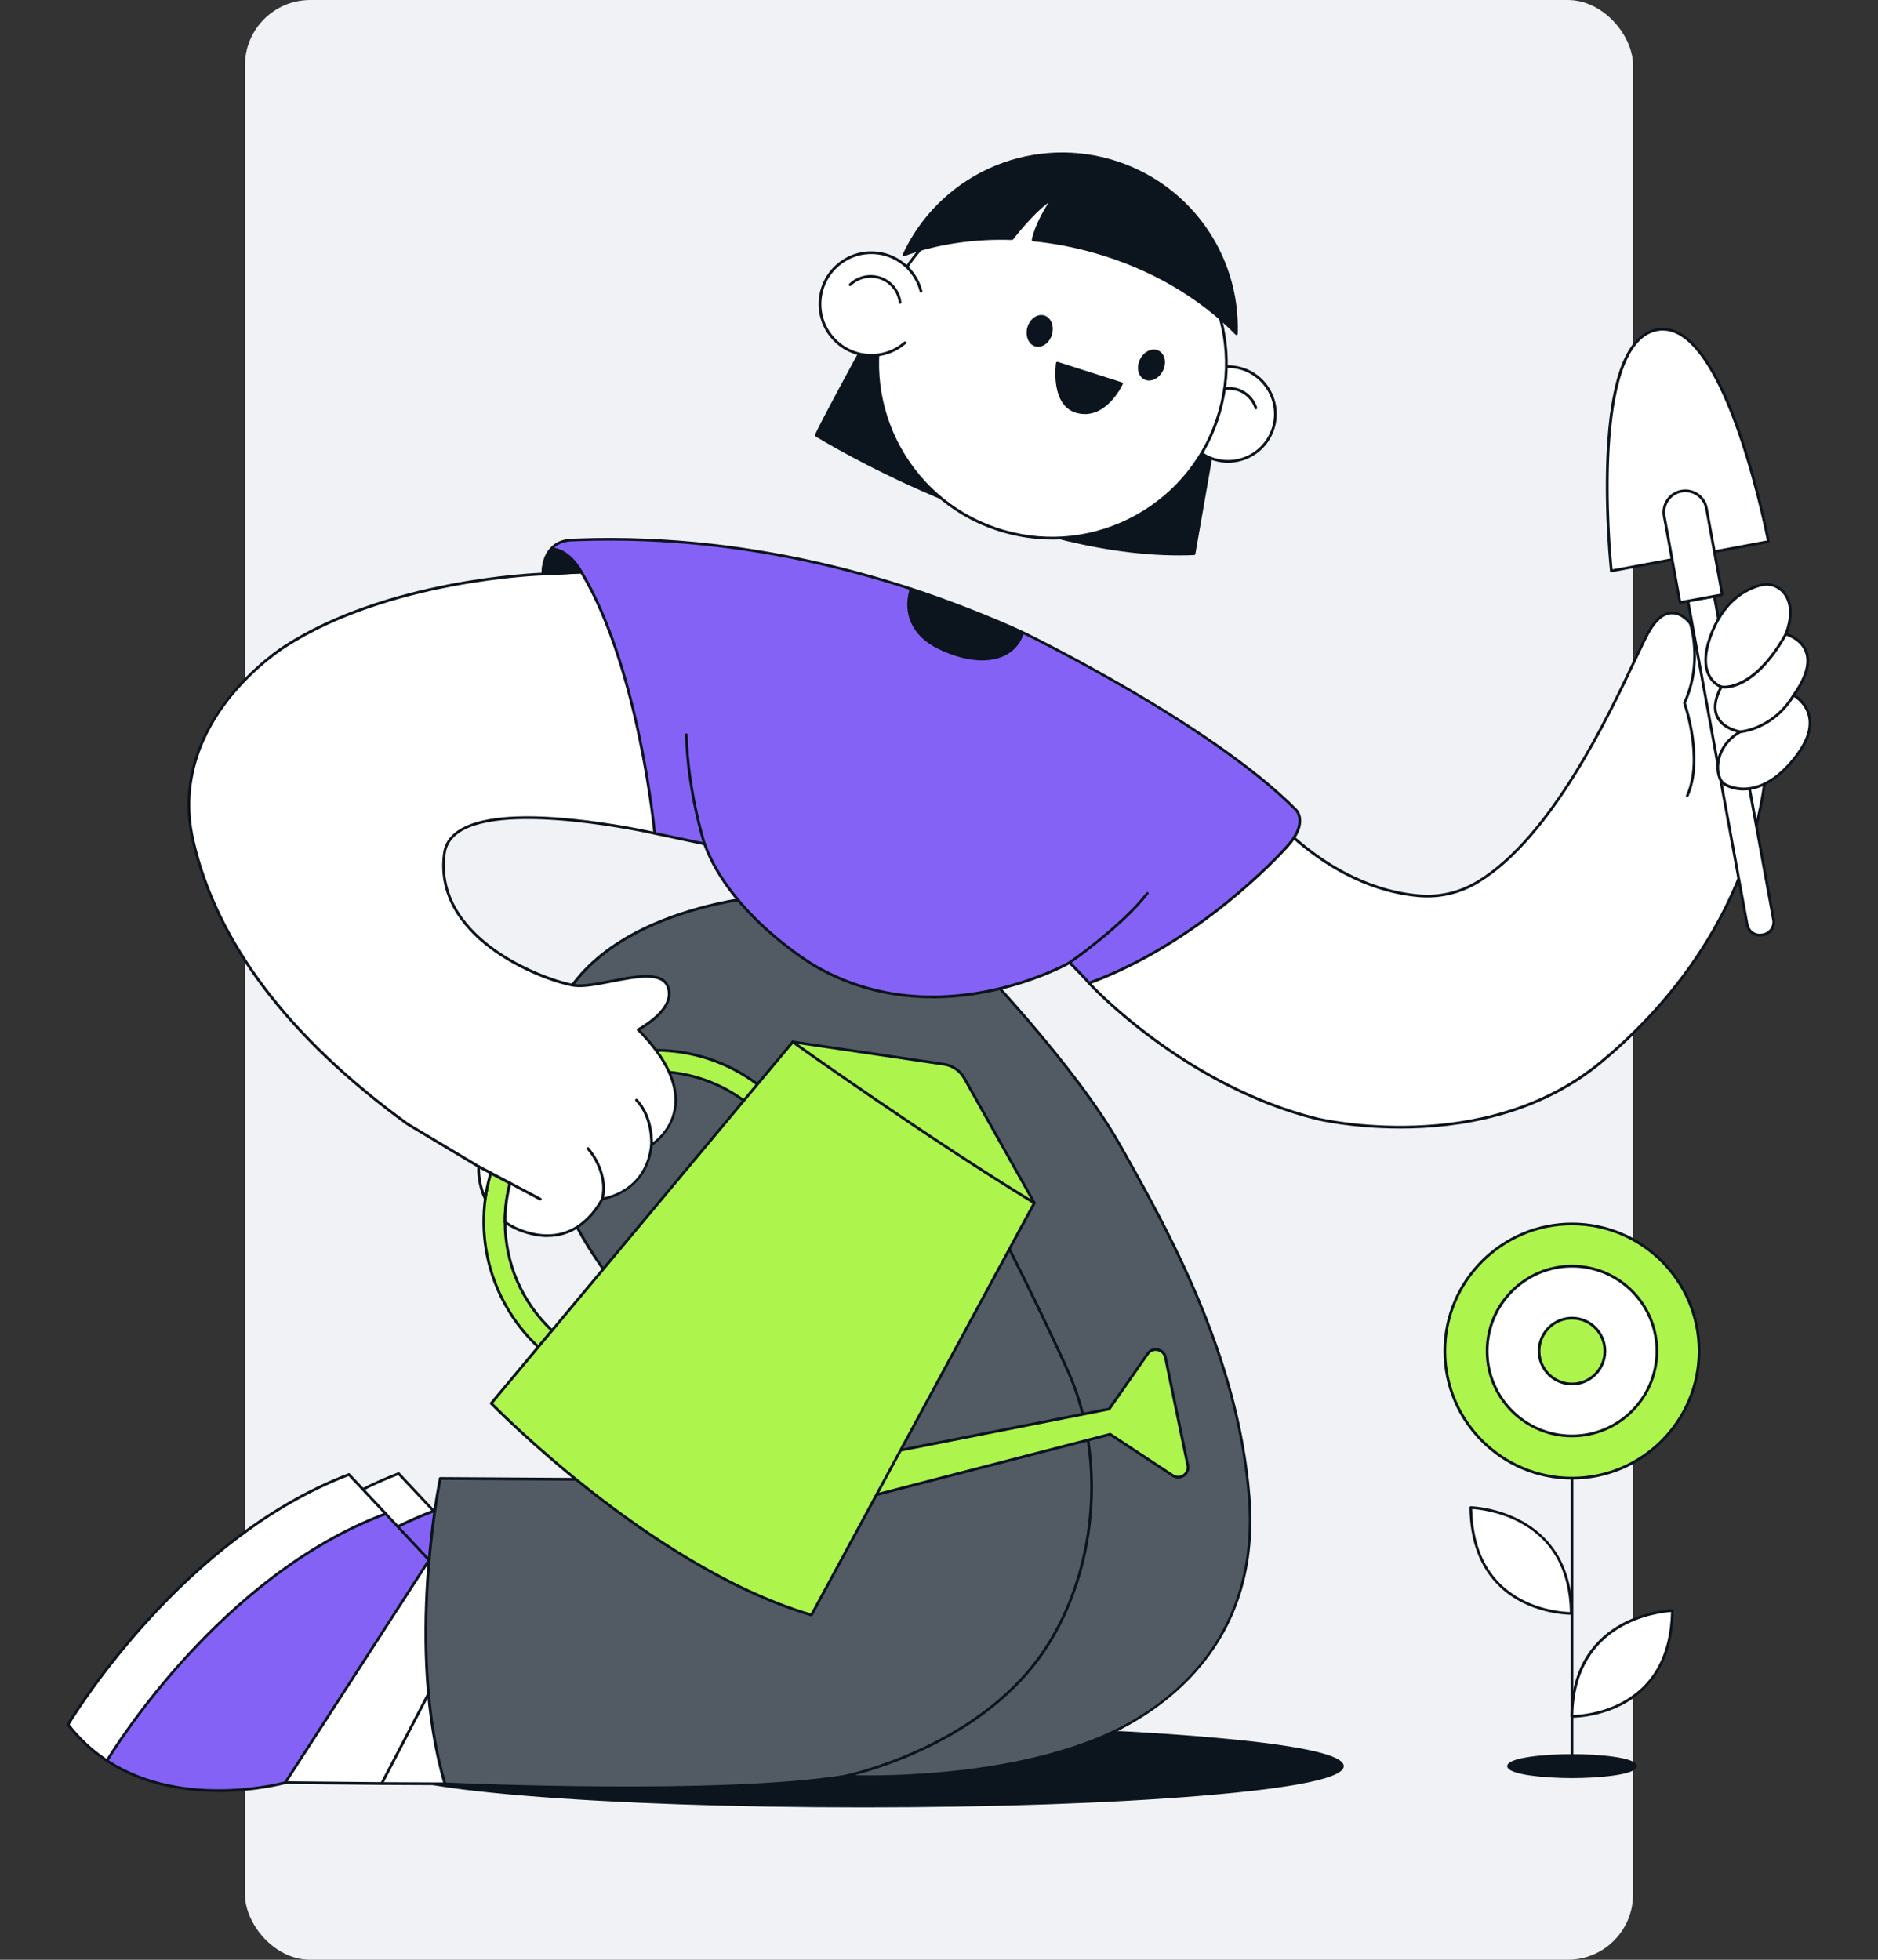 <svg xmlns="http://www.w3.org/2000/svg" id="Layer_1" viewBox="0 0 690 720"><rect x="0" y="0" width="690" height="720" fill="#333333" stroke="none"/><defs><style>.cls-1{fill:#f0f2f5;}.cls-2{fill:#0a141e;}.cls-3{fill:#fff;}.cls-4{fill:#8562f6;}.cls-5{fill:#0c141d;}.cls-6{fill:#adf44d;}.cls-7{fill:#525a63;}</style></defs><rect class="cls-1" x="90" width="510" height="720" rx="24" ry="24"></rect><ellipse class="cls-5" cx="317.18" cy="648.85" rx="176.04" ry="14.66"></ellipse><path class="cls-5" d="M317.18,664.01c-47.04,0-91.26-1.53-124.52-4.29-34.52-2.87-52.02-6.53-52.02-10.86s17.5-7.99,52.02-10.86c33.26-2.77,77.48-4.29,124.52-4.29s91.26,1.53,124.52,4.29c34.52,2.87,52.02,6.53,52.02,10.86s-17.5,7.99-52.02,10.86c-33.26,2.77-77.48,4.29-124.52,4.29ZM317.18,634.7c-105,0-175.54,7.32-175.54,14.16s70.54,14.16,175.54,14.16,175.54-7.32,175.54-14.16-70.54-14.16-175.54-14.16Z"></path><ellipse class="cls-5" cx="577.6" cy="648.85" rx="23.34" ry="3.91"></ellipse><path class="cls-5" d="M577.6,653.26c-9.58,0-23.84-1.17-23.84-4.41s14.26-4.41,23.84-4.41,23.84,1.17,23.84,4.41-14.26,4.41-23.84,4.41ZM577.6,645.45c-13.94,0-22.84,2.02-22.84,3.41s8.9,3.41,22.84,3.41,22.84-2.02,22.84-3.41-8.9-3.41-22.84-3.41Z"></path><path class="cls-5" d="M316.97,127.66s-16.06,29.45-17.02,32.26c0,0,74.09,46.22,138.76,43.52l7.07-40.48-11.89-18.8-116.91-16.5Z"></path><path class="cls-5" d="M433.24,204.05c-62.76,0-132.84-43.25-133.56-43.7-.2-.12-.28-.37-.21-.59.97-2.82,16.4-31.14,17.06-32.34.1-.18.3-.29.51-.26l116.92,16.5c.14.02.27.1.35.23l11.89,18.8c.07.1.09.23.07.35l-7.07,40.48c-.04.23-.24.4-.47.41-1.82.08-3.66.11-5.49.11ZM300.56,159.72c5.63,3.43,76.32,45.6,137.72,43.24l6.97-39.89-11.67-18.44-116.34-16.42c-1.64,3.02-14.93,27.44-16.68,31.51Z"></path><circle class="cls-3" cx="451.19" cy="152.11" r="17.41"></circle><path class="cls-5" d="M451.21,170.02c-1.65,0-3.31-.23-4.94-.7-4.6-1.31-8.41-4.34-10.74-8.52-2.32-4.18-2.88-9.02-1.57-13.61,1.31-4.6,4.34-8.41,8.52-10.74,4.18-2.32,9.02-2.88,13.61-1.57,4.6,1.31,8.41,4.34,10.74,8.52s2.88,9.02,1.57,13.61c-1.31,4.6-4.34,8.41-8.52,10.74-2.7,1.5-5.67,2.26-8.67,2.26ZM451.16,135.19c-2.84,0-5.64.72-8.19,2.14-3.95,2.19-6.8,5.79-8.04,10.14-1.24,4.34-.71,8.91,1.48,12.85,2.19,3.95,5.79,6.8,10.14,8.04,4.34,1.24,8.91.71,12.85-1.48,3.95-2.19,6.8-5.79,8.04-10.14,2.56-8.96-2.65-18.34-11.62-20.9-1.54-.44-3.11-.66-4.67-.66ZM434.45,147.33h0,0Z"></path><path class="cls-3" d="M448.49,143.15c5.43-1.71,11.23,1.3,12.94,6.73"></path><path class="cls-5" d="M461.42,150.38c-.21,0-.41-.14-.48-.35-1.63-5.16-7.15-8.03-12.31-6.4-.26.09-.54-.06-.63-.33-.08-.26.06-.54.33-.63,5.69-1.8,11.77,1.37,13.57,7.06.08.26-.06.54-.33.63-.05.02-.1.02-.15.02Z"></path><circle class="cls-3" cx="386.52" cy="133.65" r="64.04"></circle><path class="cls-5" d="M386.61,198.22c-5.95,0-11.93-.83-17.81-2.51-34.22-9.77-54.12-45.56-44.35-79.78,4.73-16.58,15.64-30.32,30.71-38.7,15.07-8.38,32.5-10.38,49.08-5.65,16.58,4.73,30.32,15.64,38.7,30.71,8.38,15.07,10.38,32.5,5.65,49.08-4.73,16.58-15.64,30.32-30.71,38.7-9.73,5.41-20.44,8.16-31.27,8.16ZM386.43,70.07c-10.66,0-21.2,2.71-30.78,8.03-14.84,8.25-25.57,21.78-30.23,38.1-9.62,33.69,9.97,68.93,43.66,78.54,16.32,4.66,33.48,2.68,48.31-5.56,14.84-8.25,25.57-21.78,30.23-38.1s2.68-33.48-5.56-48.32c-8.25-14.83-21.78-25.57-38.1-30.23-5.79-1.65-11.68-2.47-17.53-2.47Z"></path><ellipse class="cls-5" cx="381.99" cy="121.57" rx="5.41" ry="4.2" transform="translate(160.24 455.52) rotate(-74.07)"></ellipse><path class="cls-5" d="M381.43,127.41c-.36,0-.71-.05-1.06-.15-2.49-.71-3.79-3.84-2.9-6.98h0c.9-3.14,3.65-5.11,6.15-4.4,1.23.35,2.21,1.29,2.75,2.64.52,1.3.58,2.85.15,4.34-.43,1.5-1.29,2.78-2.42,3.61-.84.62-1.76.93-2.67.93ZM378.43,120.56c-.74,2.61.25,5.18,2.21,5.74.92.27,1.94.04,2.86-.63.96-.7,1.68-1.79,2.05-3.08.37-1.28.33-2.6-.12-3.7-.42-1.05-1.17-1.78-2.1-2.05-1.96-.56-4.17,1.1-4.91,3.71h0Z"></path><ellipse class="cls-5" cx="423.06" cy="134.11" rx="5.41" ry="4.2" transform="translate(117.69 456.16) rotate(-64.11)"></ellipse><path class="cls-5" d="M422.17,139.81c-.58,0-1.16-.12-1.69-.38-1.15-.56-1.95-1.65-2.25-3.07-.29-1.37-.08-2.9.6-4.3h0c1.42-2.94,4.48-4.4,6.82-3.27,2.33,1.13,3.07,4.44,1.65,7.37-1.1,2.26-3.17,3.65-5.12,3.65ZM419.73,132.49c-.58,1.2-.77,2.5-.53,3.66.24,1.11.84,1.96,1.71,2.38,1.84.89,4.29-.37,5.48-2.8,1.18-2.44.65-5.15-1.19-6.04-1.84-.89-4.3.37-5.48,2.8h0Z"></path><path class="cls-5" d="M407.84,58.96c-30.75-8.78-62.67,6.49-75.68,34.63,11.86-4.34,25.41-6.42,39.68-5.94l.03-.02s8.38-11.11,15.12-14.94c0,0-6.02,8.54-7.39,15.45,0,0,0,0,0,.01,7.44.73,15.03,2.14,22.64,4.32,21.11,6.02,39.04,16.84,52.04,30.12.94-28.67-17.6-55.4-46.44-63.63Z"></path><path class="cls-5" d="M454.28,123.09c-.13,0-.26-.05-.36-.15-13.52-13.8-31.44-24.18-51.83-29.99-7.4-2.11-14.99-3.56-22.55-4.3-.14-.01-.28-.09-.36-.21-.08-.12-.11-.27-.08-.41.99-4.95,4.26-10.63,6.13-13.59-6.14,4.5-12.89,13.4-12.97,13.5-.03.04-.07.08-.12.11-.09.06-.26.11-.33.11-13.98-.47-27.63,1.58-39.49,5.92-.19.07-.4.02-.54-.13-.14-.15-.17-.37-.09-.55,6.39-13.81,17.55-24.97,31.43-31.41,14.03-6.5,29.95-7.75,44.84-3.5h0c28.52,8.14,47.77,34.51,46.8,64.13,0,.2-.13.38-.32.45-.06.02-.12.03-.18.03ZM380.2,87.71c7.44.76,14.9,2.2,22.17,4.28,20.13,5.75,37.89,15.91,51.44,29.42.41-28.68-18.4-54.05-46.1-61.96-14.66-4.18-30.34-2.96-44.14,3.44-13.3,6.17-24.07,16.73-30.43,29.83,11.64-4.08,24.92-6,38.49-5.57,1.17-1.52,8.78-11.27,15.13-14.88.2-.12.46-.08.62.1.16.17.17.43.04.62-.06.08-5.67,8.1-7.2,14.73Z"></path><path class="cls-5" d="M388.48,133.42l23.58,7.52s-5.68,12.68-15.84,10.43c-10.16-2.25-7.74-17.95-7.74-17.95Z"></path><path class="cls-5" d="M398.59,152.14c-.79,0-1.62-.09-2.48-.28-10.5-2.32-8.15-18.35-8.13-18.51.02-.14.11-.27.23-.35.12-.08.28-.1.42-.05l23.58,7.52c.14.04.25.14.3.27.06.13.06.28,0,.41-.05.12-5.04,10.99-13.92,10.99ZM388.91,134.08c-.3,2.82-1.08,14.92,7.43,16.8,8.5,1.89,13.85-7.35,15.03-9.64l-22.45-7.16Z"></path><path class="cls-3" d="M332.47,125.93c-7.87,6.82-19.77,5.97-26.59-1.89-6.82-7.87-5.97-19.77,1.89-26.59,7.87-6.82,19.77-5.97,26.59,1.89,1.99,2.29,3.32,4.92,4.02,7.67"></path><path class="cls-5" d="M320.15,131.04c-.47,0-.93-.02-1.4-.05-5.16-.37-9.86-2.72-13.25-6.62s-5.05-8.9-4.68-14.05,2.72-9.86,6.63-13.25c3.9-3.39,8.9-5.05,14.05-4.68,5.16.37,9.86,2.72,13.25,6.62,1.99,2.3,3.38,4.95,4.13,7.88.07.27-.09.54-.36.61-.27.07-.54-.09-.61-.36-.71-2.77-2.03-5.29-3.92-7.47-3.21-3.7-7.67-5.93-12.56-6.28-4.9-.35-9.62,1.23-13.32,4.44-3.7,3.21-5.93,7.67-6.28,12.56-.35,4.89,1.23,9.62,4.44,13.32,3.21,3.7,7.67,5.93,12.56,6.28,4.89.35,9.62-1.23,13.32-4.44.21-.18.52-.16.71.05s.16.52-.05.71c-3.55,3.08-7.99,4.73-12.65,4.73Z"></path><path class="cls-5" d="M330.7,111.63c-.25,0-.47-.19-.5-.44-.26-2.29-1.26-4.38-2.87-6.03-3.98-4.08-10.54-4.17-14.63-.19-.2.19-.51.19-.71,0-.19-.2-.19-.51,0-.71,4.48-4.37,11.67-4.28,16.04.2,1.77,1.82,2.86,4.1,3.15,6.62.03.27-.17.52-.44.55-.02,0-.04,0-.06,0Z"></path><path class="cls-4" d="M159.26,555.03v.13c-65.27,15.74-97.41,86.27-97.41,86.27l-.14.21c27.01,17.75,62.46,7.66,62.46,7.66l10.17-2.95,41.33-73.8-16.41-17.51Z"></path><path class="cls-5" d="M100.69,652.6c-11.95,0-26.58-2.21-39.27-10.55-.23-.15-.29-.46-.15-.69l.14-.21c.05-.11,8.21-17.85,24.27-37.28,14.78-17.89,39.46-40.9,73.16-49.13.05-.08.13-.14.22-.17.19-.08.42-.03.56.12l16.41,17.51c.15.16.18.4.07.59l-41.33,73.8c-.06.11-.17.2-.3.24l-10.17,2.95c-.19.05-10.22,2.83-23.61,2.83ZM62.37,641.47c26.45,17.06,61.31,7.44,61.66,7.34l9.97-2.89,41.05-73.31-15.86-16.93c-62.68,15.24-95.07,82.07-96.82,85.79Z"></path><path class="cls-3" d="M159.26,555.03l-12.79-13.65c-60.35,22.96-98.4,87.58-98.4,87.58,4.09,5.3,8.72,9.45,13.64,12.68l.14-.21s37.72-63.96,97.42-86.27v-.13Z"></path><path class="cls-5" d="M61.7,642.14c-.1,0-.19-.03-.27-.08-5.24-3.44-9.87-7.75-13.76-12.79-.12-.16-.14-.38-.04-.56.38-.65,38.83-65.03,98.66-87.79.19-.07.4-.02.54.13l12.79,13.65c.08.09.13.2.13.32v.13c.02.22-.12.42-.32.49-58.84,21.99-96.79,85.41-97.16,86.05l-.15.23c-.07.11-.19.19-.32.22-.03,0-.07.01-.1.01ZM48.67,628.92c3.67,4.7,8,8.74,12.88,12.01,2.48-4.1,39.82-64.35,96.92-86.02l-12.14-12.95c-57.26,21.95-94.79,82.23-97.66,86.96Z"></path><path class="cls-4" d="M141.62,556.04v.13c-68.45,16.51-102.17,90.48-102.17,90.48l-.15.22c28.32,18.62,65.51,8.03,65.51,8.03l10.66-3.1,43.35-77.4-17.21-18.37Z"></path><path class="cls-5" d="M80.2,658.35c-12.53,0-27.87-2.32-41.17-11.06-.23-.15-.29-.46-.15-.69l.15-.22c.05-.12,8.62-18.72,25.45-39.09,15.5-18.76,41.38-42.9,76.72-51.52.05-.08.13-.14.22-.18.19-.08.42-.03.56.12l17.21,18.37c.15.16.18.4.07.59l-43.35,77.4c-.06.11-.17.2-.3.24l-10.66,3.1c-.2.06-10.72,2.97-24.75,2.97ZM39.97,646.71c27.76,17.93,64.34,7.82,64.7,7.71l10.46-3.04,43.07-76.91-16.65-17.78c-65.87,16.01-99.85,86.33-101.58,90.01Z"></path><path class="cls-3" d="M141.62,556.04l-13.41-14.31c-63.3,24.08-103.2,91.85-103.2,91.85,4.29,5.56,9.15,9.91,14.3,13.3l.15-.22s39.56-67.08,102.17-90.48v-.13Z"></path><path class="cls-5" d="M39.3,647.37c-.1,0-.19-.03-.27-.08-5.49-3.61-10.35-8.12-14.42-13.41-.12-.16-.14-.38-.04-.56.4-.68,40.72-68.2,103.46-92.07.19-.07.4-.02.54.13l13.41,14.31c.08.09.13.2.13.32v.13c.01.22-.12.41-.32.49-61.72,23.06-101.52,89.59-101.92,90.26l-.16.24c-.07.11-.19.19-.32.22-.03,0-.07.01-.1.01ZM25.61,633.54c3.86,4.95,8.41,9.19,13.55,12.63,2.49-4.11,41.69-67.49,101.68-90.24l-12.76-13.62c-60.13,23.04-99.52,86.38-102.46,91.23Z"></path><polygon class="cls-3" points="159.51 570.28 104.81 654.9 140.25 655.25 150.91 646.65 165.7 625.32 159.51 570.28"></polygon><path class="cls-5" d="M140.25,655.75h0l-35.43-.34c-.18,0-.35-.1-.44-.26-.09-.16-.08-.35.02-.51l54.7-84.63c.12-.18.33-.26.53-.22.21.05.36.22.38.43l6.19,55.04c.01.12-.02.24-.09.34l-14.79,21.33s-.06.07-.1.1l-10.67,8.6c-.09.07-.2.11-.31.11ZM105.72,654.41l34.35.33,10.47-8.44,14.64-21.12-6.01-53.46-53.45,82.69Z"></path><polygon class="cls-3" points="163.47 655.36 140.25 655.25 160.89 615.69 163.47 655.36"></polygon><path class="cls-5" d="M163.47,655.86h0l-23.22-.11c-.17,0-.34-.09-.43-.24-.09-.15-.1-.33-.02-.49l20.64-39.56c.1-.2.32-.31.55-.26.22.05.38.23.4.46l2.58,39.67c0,.14-.04.27-.13.38-.09.1-.23.16-.36.16ZM141.07,654.75l21.86.1-2.43-37.35-19.43,37.25Z"></path><path class="cls-7" d="M276.13,329.9s-70.68,6.81-75.17,56.76c-2.75,30.62-.17,57.97,34.4,96.67l-17.54,60.2-56.07-.34s-13.07,61.95,1.72,112.17c0,0,99.76,4.79,146.89-2.78,0,0,50.57,2.75,91.16-13.07,31.97-12.46,61.29-40.51,57.45-89.44-4.13-52.63-30.62-99.42-47.47-129.35-16.86-29.93-53.67-67.77-53.67-67.77l-81.7-23.05Z"></path><path class="cls-5" d="M230.25,657.33c-35.36,0-66.26-1.45-66.81-1.48-.21-.01-.4-.15-.46-.36-14.66-49.77-1.86-111.8-1.73-112.42.05-.23.25-.4.49-.4h0l55.7.34,17.36-59.57c-36.11-40.51-36.85-68.93-34.34-96.84,1.85-20.62,15.54-37.05,39.57-47.52,18.09-7.89,35.87-9.67,36.05-9.69.06,0,.12,0,.18.02l81.7,23.05c.08.02.16.07.22.13.37.38,37.05,38.23,53.74,67.87l.27.48c17.18,30.51,43.15,76.61,47.26,129.07,4.63,59.05-38.85,82.58-57.77,89.95-39.64,15.45-89.38,13.2-91.32,13.11-20.73,3.32-51.86,4.25-80.14,4.25ZM163.85,654.88c6.59.3,101.3,4.46,146.44-2.79.03,0,.07,0,.11,0,.5.03,50.93,2.56,90.96-13.04,17.58-6.85,32.08-17.53,41.93-30.88,11.85-16.04,16.96-35.58,15.2-58.06-4.1-52.24-30-98.23-47.14-128.66l-.27-.48c-16.22-28.8-51.42-65.43-53.5-67.57l-81.48-22.99c-1.4.15-18.4,2.07-35.68,9.61-16.5,7.2-36.65,21.14-38.95,46.69-2.49,27.73-1.75,55.97,34.28,96.29.11.13.16.31.11.47l-17.54,60.2c-.06.21-.26.36-.48.36h0l-55.66-.34c-1.07,5.4-12.12,63.81,1.69,111.19Z"></path><path class="cls-5" d="M310.36,653.08c-.23,0-.44-.16-.49-.4-.05-.27.12-.53.39-.59.47-.1,47.82-9.92,72.1-44.69,20.06-28.73,24-71.25,9.59-103.4-13.26-29.57-33.5-68.39-33.7-68.78-.13-.24-.03-.55.21-.67.25-.13.55-.03.67.21.2.39,20.46,39.23,33.73,68.83,14.55,32.46,10.57,75.38-9.68,104.38-24.51,35.11-72.25,45-72.73,45.1-.03,0-.07,0-.1,0Z"></path><path class="cls-6" d="M278.3,398.34c-10.4-7.77-23.3-12.41-37.27-12.48h-.36c-28.56,0-52.67,19.02-60.36,45.09,2.03,1.07,4.53,2.4,7.07,3.74,6.23-23.6,27.73-41.01,53.29-41.01,1.75,0,3.47.08,5.19.24,10.21.95,19.6,4.68,27.43,10.43,13.65,10.03,22.51,26.2,22.51,44.44,0,30.45-24.67,55.12-55.12,55.12-14.67,0-28-5.72-37.86-15.07l-5.03,6.02c11.25,10.47,26.31,16.88,42.89,16.88,34.77,0,62.94-28.18,62.94-62.94,0-20.65-9.95-38.98-25.32-50.45Z"></path><path class="cls-2" d="M240.67,512.23c-16.09,0-31.44-6.04-43.23-17.01-.19-.18-.21-.48-.04-.69l5.03-6.02c.09-.11.22-.17.35-.18.14-.01.27.04.37.14,10.16,9.63,23.49,14.93,37.52,14.93,30.12,0,54.62-24.5,54.62-54.62,0-17.31-8.34-33.77-22.3-44.04-7.95-5.85-17.35-9.43-27.18-10.34-1.72-.16-3.45-.24-5.14-.24-24.78,0-46.49,16.71-52.81,40.64-.04.15-.14.27-.28.33-.14.06-.3.05-.43-.02l-2.58-1.36c-1.62-.86-3.16-1.67-4.49-2.37-.21-.11-.31-.36-.25-.58,7.89-26.76,32.91-45.44,60.84-45.44h.36c13.66.07,26.65,4.42,37.57,12.58,16.22,12.1,25.52,30.64,25.52,50.85,0,34.98-28.46,63.44-63.44,63.44ZM198.47,494.81c11.56,10.59,26.52,16.42,42.2,16.42,34.43,0,62.44-28.01,62.44-62.44,0-19.9-9.15-38.14-25.11-50.05h0c-10.75-8.03-23.53-12.31-36.97-12.38h-.36c-27.35,0-51.87,18.21-59.76,44.33,1.25.66,2.65,1.4,4.13,2.18l2.02,1.07c6.63-24.04,28.59-40.77,53.61-40.77,1.72,0,3.48.08,5.23.25,10.01.93,19.58,4.57,27.68,10.53,14.22,10.46,22.71,27.22,22.71,44.84,0,30.67-24.95,55.62-55.62,55.62-14.11,0-27.52-5.27-37.82-14.84l-4.38,5.25Z"></path><path class="cls-6" d="M202.81,488.84l-5.03,6.02c-12.34-11.49-20.05-27.88-20.05-46.07,0-2.85.19-5.65.56-8.4.42-3.23,1.11-6.39,2.02-9.45,2.03,1.07,4.53,2.4,7.07,3.74-1.19,4.5-1.83,9.23-1.83,14.11v.22c.06,15.69,6.67,29.84,17.26,39.83Z"></path><path class="cls-2" d="M197.78,495.36c-.13,0-.25-.05-.34-.13-12.84-11.96-20.2-28.88-20.2-46.43,0-2.84.19-5.69.56-8.46.41-3.17,1.1-6.37,2.03-9.53.04-.14.15-.26.29-.32.14-.06.29-.05.43.02,1.33.7,2.87,1.52,4.49,2.37l2.58,1.36c.21.11.31.35.25.57-1.2,4.53-1.81,9.23-1.81,13.98v.22c.06,15.09,6.13,29.11,17.1,39.46.19.18.21.48.04.68l-5.03,6.02c-.09.11-.22.17-.35.18-.01,0-.02,0-.03,0ZM180.62,431.67c-.83,2.91-1.45,5.87-1.83,8.79-.37,2.73-.56,5.54-.56,8.33,0,17.1,7.1,33.59,19.5,45.34l4.39-5.25c-10.95-10.51-17.01-24.65-17.07-39.86v-.22c0-4.7.59-9.36,1.74-13.85l-2.23-1.18c-1.4-.74-2.75-1.46-3.95-2.09Z"></path><path class="cls-6" d="M327.39,533.47l80.16-15.82,14.14-20.31c1.81-2.59,5.84-1.77,6.48,1.33l8.23,39.69c.65,3.14-2.83,5.51-5.51,3.74l-23-15.16-91.85,23.74,11.35-17.2Z"></path><path class="cls-2" d="M316.04,551.17c-.16,0-.31-.08-.41-.21-.12-.17-.12-.39,0-.57l11.35-17.2c.07-.11.19-.19.32-.22l79.96-15.79,14.02-20.14c.95-1.37,2.56-2.01,4.19-1.67,1.63.33,2.85,1.55,3.19,3.19l8.23,39.69c.34,1.66-.31,3.28-1.71,4.23-1.4.95-3.15.96-4.56.03l-22.81-15.03-91.64,23.68s-.08.02-.12.02ZM327.69,533.92l-10.52,15.94,90.59-23.41c.13-.04.28-.01.4.07l23,15.16c1.07.7,2.39.7,3.45-.02,1.06-.72,1.56-1.94,1.3-3.2l-8.23-39.69c-.26-1.23-1.18-2.16-2.42-2.41-1.24-.25-2.45.23-3.17,1.27l-14.14,20.31c-.07.11-.19.18-.31.21l-79.95,15.78Z"></path><path class="cls-6" d="M380.03,441.96l-81.88,151.37c-58.83-17.2-117.65-77.75-117.65-77.75l17.29-20.72,5.03-6.02,70.48-84.49,5.02-6.01,12.97-15.55,55.62,8.22c3.11.46,5.83,2.33,7.36,5.07l25.77,45.88Z"></path><path class="cls-2" d="M298.14,593.83s-.09,0-.14-.02c-30.46-8.91-60.89-29.61-81.05-45.41-21.83-17.11-36.67-32.32-36.82-32.47-.18-.18-.19-.47-.03-.67l110.78-132.79c.11-.13.28-.2.46-.17l55.62,8.22c3.24.48,6.12,2.47,7.73,5.32l25.77,45.88c.08.15.09.33,0,.48l-81.88,151.37c-.09.16-.26.26-.44.26ZM181.17,515.55c2.26,2.28,16.38,16.37,36.41,32.07,20,15.68,50.14,36.19,80.32,45.12l81.56-150.78-25.64-45.64c-1.45-2.58-4.07-4.39-7-4.82l-55.34-8.18-110.31,132.22Z"></path><path class="cls-5" d="M380.02,442.46c-.09,0-.18-.02-.26-.07-39.12-23.81-88.29-58.84-88.79-59.19-.23-.16-.28-.47-.12-.7.16-.23.47-.28.7-.12.49.35,49.63,35.35,88.73,59.15.24.14.31.45.17.69-.09.15-.26.24-.43.24Z"></path><path class="cls-3" d="M239.36,420.61c-1.81,17.8-18.06,19.87-18.06,19.87-1.54,2.84-9.8,18.06-28.38,12.12-2.93-.94-5.35-2.18-7.37-3.59v-.22c0-4.88.63-9.61,1.83-14.11-2.53-1.34-5.04-2.67-7.07-3.74-.91,3.06-1.59,6.22-2.02,9.45-2.89-6.06-2.4-11.79-2.4-11.79l-26.32-15.74c-44.38-32.25-70.18-67.1-78.69-104.24-10.06-43.86,33.53-70.95,33.53-70.95,38.96-25.28,95.08-26.77,95.08-26.77l10.44-6,12.64,3.88,25.55,92.1-7.61,5.27s-73.96-16.94-77.27,7.37c-4.37,32.16,38.44,47.22,47.73,48.51,9.29,1.29,30.7-8.26,34.31.26,3.61,8.51-10.84,15.99-10.84,15.99,2.62,2.64,4.78,5.16,6.57,7.56,2.13,2.86,3.71,5.56,4.83,8.06,7.97,17.75-6.5,26.7-6.5,26.7Z"></path><path class="cls-5" d="M201.19,454.48c-2.55,0-5.35-.43-8.42-1.41-2.81-.9-5.33-2.13-7.51-3.66-.13-.09-.21-.25-.21-.41v-.22c0-4.7.59-9.36,1.74-13.85l-2.23-1.18c-1.4-.74-2.75-1.46-3.95-2.09-.83,2.92-1.45,5.87-1.83,8.79-.03.22-.2.39-.42.43-.22.04-.43-.08-.53-.28-2.57-5.38-2.53-10.43-2.46-11.73l-26.06-15.58c-43.77-31.81-70.31-66.98-78.92-104.56-10.03-43.7,33.32-71.21,33.76-71.49,37.73-24.49,92.18-26.74,95.21-26.84l10.34-5.94c.12-.07.26-.08.4-.04l12.64,3.88c.16.05.29.18.33.34l25.55,92.1c.06.21-.02.42-.2.54l-7.61,5.27c-.12.08-.26.11-.4.08-.55-.12-54.79-12.37-71.77-.62-2.83,1.95-4.47,4.5-4.89,7.57-2.29,16.86,8.81,28.53,18.53,35.35,11.42,8.02,24.54,12,28.76,12.59,3.33.46,8.27-.5,13.49-1.53,9.23-1.81,18.77-3.67,21.21,2.09,3.36,7.92-7.71,14.75-10.47,16.31,2.32,2.38,4.39,4.78,6.15,7.14,2.05,2.75,3.69,5.49,4.88,8.15,7.53,16.75-4.7,25.97-6.48,27.19-1.81,16.53-16.1,19.66-18.21,20.03-3.08,5.59-9.42,13.55-20.43,13.55ZM186.05,448.75c2.04,1.4,4.41,2.53,7.03,3.38,15.81,5.05,24.2-5.28,27.79-11.89.08-.14.22-.24.38-.26.65-.08,15.88-2.24,17.63-19.42.02-.15.1-.29.23-.38.58-.36,14-8.94,6.3-26.07-1.16-2.59-2.77-5.27-4.77-7.96-1.85-2.48-4.04-5.01-6.52-7.51-.11-.11-.16-.27-.14-.43s.12-.29.26-.37c.14-.07,14-7.36,10.61-15.35-2.13-5.02-11.26-3.23-20.1-1.5-5.31,1.04-10.33,2.02-13.82,1.54-4.48-.62-17.52-4.56-29.2-12.76-9.95-6.98-21.31-18.95-18.95-36.31.46-3.36,2.24-6.14,5.31-8.26,7.3-5.05,21.74-6.51,42.93-4.32,14.64,1.51,27.6,4.33,29.42,4.74l7.14-4.94-25.38-91.5-12.17-3.73-10.26,5.89c-.07.04-.15.06-.24.07-.56.01-56.43,1.78-94.82,26.69-.12.07-10.96,6.89-20.44,18.94-8.72,11.09-18.03,29.02-12.88,51.48,8.56,37.34,34.97,72.31,78.5,103.95l26.28,15.71c.16.1.26.28.24.47,0,.05-.37,4.69,1.66,9.92.42-2.59,1.01-5.2,1.78-7.78.04-.14.15-.26.29-.32.14-.06.29-.05.43.02,1.33.7,2.87,1.52,4.49,2.37l2.58,1.36c.21.11.31.35.25.57-1.2,4.51-1.81,9.21-1.81,13.94Z"></path><path class="cls-5" d="M198.51,441.06c-.08,0-.16-.02-.23-.06l-11.13-5.88c-.24-.13-.34-.43-.21-.68.13-.25.43-.34.68-.21l11.13,5.88c.24.13.34.43.21.68-.09.17-.26.27-.44.27Z"></path><path class="cls-5" d="M180.31,431.44c-.08,0-.16-.02-.23-.06-2.61-1.38-4.41-2.33-4.41-2.33-.24-.13-.34-.43-.21-.68.13-.24.43-.34.68-.21,0,0,1.81.95,4.42,2.33.24.13.34.43.21.68-.09.17-.26.27-.44.27Z"></path><path class="cls-5" d="M221.3,440.98s-.08,0-.12-.01c-.27-.06-.43-.33-.37-.6,2.32-9.76-5.05-17.96-5.13-18.04-.19-.2-.17-.52.03-.71.2-.19.52-.17.71.03.08.09,7.81,8.66,5.36,18.94-.05.23-.26.38-.49.38Z"></path><path class="cls-5" d="M239.37,421.11s-.02,0-.04,0c-.28-.02-.48-.26-.46-.53,0-.1.59-9.84-5.37-16.05-.19-.2-.19-.52.01-.71.2-.19.52-.19.71.01,6.27,6.53,5.67,16.39,5.64,16.81-.02.26-.24.47-.5.47Z"></path><path class="cls-3" d="M405.35,349.78l-5.22,11.4s34.12,37.45,83.66,49.84c0,0,60.89,15.14,104.24-20.64,36.21-29.89,56.16-68.03,60.63-105.18l-6.97-47.9-9.29-6.54-11.35-1.72s-7.7-10.64-15.48,3.44c-6.46,11.7-30.12,71.77-62.49,91.46-6.42,3.91-13.84,5.76-21.33,5.18-10.92-.84-29.11-5.35-48.63-23.37l-67.77,44.03Z"></path><path class="cls-5" d="M514.43,414.62c-17.8,0-30.49-3.04-30.76-3.11-49.12-12.28-83.57-49.61-83.91-49.99-.14-.15-.17-.36-.08-.55l5.22-11.4c.04-.09.1-.16.18-.21l67.77-44.03c.19-.12.44-.1.61.05,19.07,17.6,36.8,22.35,48.33,23.24,7.34.56,14.61-1.2,21.04-5.11,26.79-16.3,47.6-60.44,57.6-81.64,2.02-4.27,3.61-7.65,4.71-9.63,2.66-4.81,5.63-7.35,8.82-7.54,3.9-.24,6.73,3.07,7.37,3.88l11.15,1.69c.08.01.15.04.21.09l9.29,6.54c.11.08.19.2.21.34l6.97,47.9s0,.09,0,.13c-4.77,39.61-26.36,77.08-60.81,105.51-23.53,19.42-52.44,23.85-73.91,23.85ZM400.72,361.08c3.04,3.23,36.44,37.76,83.19,49.45.6.15,61.15,14.66,103.8-20.54,34.23-28.25,55.69-65.46,60.45-104.79l-6.93-47.63-9.02-6.34-11.24-1.7c-.13-.02-.25-.09-.33-.2-.03-.04-2.82-3.87-6.64-3.64-2.83.17-5.52,2.54-8,7.03-1.08,1.96-2.67,5.32-4.68,9.58-10.04,21.3-30.95,65.61-57.99,82.07-6.6,4.02-14.08,5.83-21.63,5.25-11.62-.9-29.47-5.66-48.64-23.24l-67.32,43.74-5.03,10.96Z"></path><path class="cls-5" d="M619.93,292.83c-.07,0-.14-.01-.21-.04-.25-.11-.36-.41-.25-.66,6.04-13.34-.98-33.48-1.05-33.68-.04-.12-.04-.26.02-.38,6.8-14.85,2.18-28.73,2.13-28.87-.09-.26.05-.55.31-.63.26-.09.54.05.63.31.05.14,4.76,14.27-2.09,29.43.34,1,1.88,5.76,2.8,11.8.95,6.28,1.4,15.26-1.85,22.44-.08.19-.26.29-.46.29Z"></path><path class="cls-3" d="M631.39,218.9h9.86v120.9c0,2.58-2.09,4.67-4.67,4.67h-.52c-2.58,0-4.67-2.09-4.67-4.67v-120.9h0Z" transform="translate(-40.31 119.14) rotate(-10.37)"></path><path class="cls-5" d="M646.52,344.06c-2.45,0-4.62-1.75-5.08-4.24l-21.76-118.92c-.02-.13,0-.26.08-.37.08-.11.19-.18.32-.21l9.7-1.77c.27-.05.53.13.58.4l21.76,118.92c.25,1.36-.05,2.73-.83,3.87-.78,1.14-1.96,1.9-3.32,2.15l-.51.09c-.31.06-.62.08-.93.08ZM620.75,221.21l21.67,118.43c.2,1.09.81,2.05,1.73,2.68.92.63,2.02.87,3.12.67l.51-.09h0c2.26-.41,3.76-2.59,3.35-4.85l-21.67-118.43-8.71,1.59Z"></path><path class="cls-3" d="M649.74,198.97l-57.72,10.78s-8.98-83.12,16.52-88.55,41.19,77.77,41.19,77.77Z"></path><path class="cls-5" d="M592.03,210.25c-.11,0-.21-.03-.3-.1-.11-.08-.18-.21-.2-.35-.02-.21-2.24-21.06-1.3-42.32,1.26-28.74,7.39-44.47,18.22-46.78,3.38-.72,6.76.03,10.05,2.23,8.28,5.52,16.14,19.98,23.36,43,5.36,17.09,8.34,32.78,8.37,32.94.02.13,0,.27-.08.38-.08.11-.19.19-.32.21l-57.72,10.78s-.06,0-.09,0ZM610.92,121.44c-.75,0-1.51.08-2.26.24-23.71,5.05-16.89,80.32-16.19,87.47l56.69-10.58c-1.17-5.9-12.79-62.54-31.21-74.8-2.32-1.54-4.67-2.32-7.03-2.32Z"></path><path class="cls-3" d="M626.98,186.79c-.78-4.29-4.9-7.13-9.19-6.35-4.29.79-7.13,4.9-6.35,9.19l5.73,31.3c.04.23.26.38.49.34l14.71-2.69c.23-.04.38-.26.34-.49l-5.73-31.3Z"></path><path class="cls-5" d="M617.59,221.78c-.44,0-.82-.31-.91-.75l-5.73-31.3c-.83-4.55,2.19-8.94,6.75-9.77,4.54-.84,8.94,2.19,9.77,6.75h0l5.73,31.3c.04.24,0,.49-.15.69-.14.2-.35.34-.59.38l-14.71,2.69c-.06.01-.11.02-.17.02ZM619.21,180.82c-.44,0-.89.04-1.33.12-4.01.73-6.68,4.6-5.94,8.61l5.71,31.22,14.55-2.66-5.71-31.22c-.65-3.56-3.77-6.07-7.27-6.07Z"></path><path class="cls-3" d="M632.4,252.34s-9.42-3.07-4.09-18.21c4.6-13.07,12.6-17.65,18.79-19.2,6.19-1.55,14.19,4.64,9.03,18.06,0,0,16,4.13,2.84,22.45,0,0,12.64,6.71,1.29,21.93-11.35,15.22-22.45,13.42-26.75,10.66-3.6-2.3-4.21-13.5,5.85-19.18,0,0-14.66-2.21-6.97-16.51Z"></path><path class="cls-5" d="M640.49,290.41c-3.02,0-5.52-.86-7.23-1.96-1.68-1.07-2.71-3.77-2.62-6.86.14-4.95,2.88-9.55,7.42-12.52-1.98-.53-5.78-1.97-7.5-5.43-1.48-2.95-1.08-6.67,1.16-11.05-.96-.46-2.98-1.68-4.3-4.36-1.78-3.6-1.63-8.4.44-14.27,4.71-13.35,13.01-17.99,19.14-19.52,3.12-.78,6.44.28,8.64,2.78,1.82,2.05,4.34,6.76,1.16,15.44,1.5.51,5.71,2.29,7.29,6.64,1.54,4.26.07,9.63-4.38,15.98,1.25.8,4.52,3.28,5.51,7.71.98,4.38-.55,9.31-4.54,14.67-7.32,9.81-14.62,12.75-20.18,12.75ZM649.03,215.19c-.6,0-1.21.07-1.8.22-5.9,1.47-13.88,5.95-18.44,18.88-1.97,5.59-2.14,10.12-.5,13.47,1.55,3.17,4.24,4.09,4.27,4.1.14.05.25.15.31.29s.05.29-.02.42c-2.31,4.29-2.78,7.86-1.41,10.61,2.11,4.23,7.95,5.16,8.01,5.17.21.03.38.19.42.4.04.21-.06.42-.25.53-4.86,2.74-7.84,7.35-7.98,12.33-.08,2.71.79,5.12,2.16,5.99.5.32,12.49,7.68,26.08-10.54,3.81-5.11,5.28-9.77,4.37-13.84-1.11-4.95-5.45-7.32-5.5-7.35-.13-.07-.22-.19-.25-.33-.03-.14,0-.29.08-.41,4.49-6.25,6.03-11.46,4.57-15.49-1.71-4.72-7.08-6.17-7.13-6.18-.14-.04-.25-.13-.32-.26-.07-.13-.07-.27-.02-.41,2.39-6.21,2.1-11.65-.79-14.92-1.54-1.74-3.67-2.69-5.85-2.69Z"></path><path class="cls-5" d="M633.6,252.94c-.76,0-1.21-.09-1.3-.11-.27-.06-.44-.32-.38-.59.06-.27.33-.44.59-.38.11.02,11.26,2.09,23.2-19.11.14-.24.44-.33.68-.19.24.14.33.44.19.68-10.08,17.91-19.58,19.7-22.98,19.7Z"></path><path class="cls-5" d="M639.37,269.35c-.26,0-.48-.2-.5-.47-.02-.28.19-.51.47-.53.12,0,11.88-.92,19.21-13.17.14-.24.45-.31.69-.17.24.14.31.45.17.69-7.62,12.72-19.88,13.65-20.01,13.66-.01,0-.02,0-.03,0Z"></path><circle class="cls-6" cx="577.57" cy="496.37" r="46.7"></circle><path class="cls-2" d="M577.57,543.57c-26.03,0-47.21-21.18-47.21-47.2s21.18-47.2,47.21-47.2,47.2,21.18,47.2,47.2-21.18,47.2-47.2,47.2ZM577.57,450.16c-25.48,0-46.21,20.73-46.21,46.2s20.73,46.2,46.21,46.2,46.2-20.73,46.2-46.2-20.73-46.2-46.2-46.2Z"></path><circle class="cls-3" cx="577.57" cy="496.37" r="31.19"></circle><path class="cls-5" d="M577.57,528.05c-17.47,0-31.69-14.21-31.69-31.69s14.21-31.69,31.69-31.69,31.69,14.21,31.69,31.69-14.21,31.69-31.69,31.69ZM577.57,465.68c-16.92,0-30.69,13.77-30.69,30.69s13.77,30.69,30.69,30.69,30.69-13.77,30.69-30.69-13.77-30.69-30.69-30.69Z"></path><circle class="cls-6" cx="577.57" cy="496.37" r="12.1"></circle><path class="cls-2" d="M577.57,508.97c-6.95,0-12.6-5.65-12.6-12.6s5.65-12.6,12.6-12.6,12.6,5.65,12.6,12.6-5.65,12.6-12.6,12.6ZM577.57,484.77c-6.4,0-11.6,5.2-11.6,11.6s5.2,11.6,11.6,11.6,11.6-5.2,11.6-11.6-5.2-11.6-11.6-11.6Z"></path><path class="cls-5" d="M577.57,653.08c-.28,0-.5-.22-.5-.5v-109.51c0-.28.22-.5.5-.5s.5.22.5.5v109.51c0,.28-.22.5-.5.5Z"></path><path class="cls-3" d="M577.53,630.59s36.29.65,36.93-38.88c0,0-36.5.65-36.93,38.88Z"></path><path class="cls-5" d="M577.59,631.1s-.06,0-.07,0c-.28,0-.49-.23-.49-.51.43-38.27,37.05-39.37,37.42-39.37.13,0,.27.05.36.15.1.1.15.23.15.36-.2,12.38-3.9,22.12-10.98,28.97-10.55,10.19-25.25,10.4-26.4,10.4ZM613.96,592.24c-4.41.28-35.23,3.51-35.92,37.85,2.01-.05,9.79-.52,17.52-4.57,11.82-6.19,18-17.38,18.4-33.27Z"></path><path class="cls-3" d="M577.32,592.75s-36.29.65-36.93-38.88c0,0,36.5.65,36.93,38.88Z"></path><path class="cls-5" d="M577.26,593.25c-1.14,0-15.85-.21-26.4-10.4-7.08-6.84-10.77-16.59-10.98-28.97,0-.14.05-.27.15-.36.1-.1.22-.15.36-.15.37,0,36.99,1.1,37.43,39.37,0,.27-.22.5-.49.51,0,0-.03,0-.07,0ZM540.89,554.4c.39,15.9,6.58,27.09,18.4,33.28,7.73,4.05,15.51,4.52,17.52,4.57-.3-15.38-6.47-26.42-18.33-32.81-7.74-4.17-15.54-4.91-17.59-5.04Z"></path><path class="cls-4" d="M199.5,210.91s-.69-12.17,10.66-12.51,81.19-4.82,166.5,34.4c0,0,68.12,33.03,99.42,64.68,0,0,4.87,4.52-3.1,13.42-4.43,4.95-33.65,35.84-72.87,50.29,0,0-.77-1.16-7.12-7.55,0,0-48.25,27.87-93.92,1.03,0,0-30.45-17.8-40.25-44.64l-18.32-3.87s-5.5-60.37-26.92-95.98l-14.1.73Z"></path><path class="cls-5" d="M342.55,366.75c-13.71,0-28.88-2.94-43.71-11.65-.3-.18-30.52-18.08-40.37-44.64l-18.05-3.81c-.21-.05-.37-.23-.39-.44-.05-.6-5.71-60.38-26.7-95.51l-13.8.72c-.32.03-.51-.2-.53-.47-.01-.24-.29-5.92,3.21-9.74,1.92-2.09,4.59-3.2,7.94-3.3.48-.01,1.05-.04,1.73-.06,68.72-2.58,127.66,17.34,165,34.51.69.33,68.56,33.43,99.57,64.78.2.18,5.12,4.95-3.08,14.1-3.22,3.59-32.59,35.51-73.07,50.43-.21.08-.46,0-.59-.19-.03-.04-.89-1.25-6.79-7.2-2.9,1.58-23.95,12.5-50.37,12.5ZM240.99,305.74l17.96,3.79c.17.04.31.16.37.32,9.63,26.35,39.73,44.2,40.03,44.38,44.89,26.37,92.93-.76,93.41-1.03.2-.11.45-.08.6.08,4.73,4.76,6.39,6.64,6.93,7.3,40.08-14.88,69.14-46.47,72.33-50.03,7.51-8.38,3.31-12.55,3.13-12.72-16.15-16.32-42.27-33.01-61.35-44.13-20.69-12.06-37.77-20.37-37.94-20.46-37.23-17.11-96-36.98-164.53-34.41-.68.03-1.26.05-1.74.06-3.07.09-5.5,1.09-7.23,2.97-2.65,2.88-2.94,7.08-2.96,8.51l13.58-.7c.18,0,.36.08.46.24,20.36,33.85,26.44,90.7,26.95,95.82Z"></path><path class="cls-5" d="M213.61,210.18s-4.26-8.15-10.84-8.54c0,0-3.31,2.67-3.27,9.27l14.1-.73Z"></path><path class="cls-5" d="M199.5,211.41c-.13,0-.25-.05-.34-.14-.1-.09-.16-.22-.16-.36-.04-6.76,3.31-9.54,3.46-9.66.1-.08.22-.12.34-.11,6.78.4,11.07,8.46,11.25,8.8.08.15.08.33,0,.48-.08.15-.24.24-.41.25l-14.11.73s-.02,0-.03,0ZM202.95,202.16c-.58.57-2.83,3.09-2.94,8.23l12.76-.66c-1.17-1.91-4.81-7.13-9.81-7.56Z"></path><path class="cls-5" d="M393.01,354.13c-.16,0-.31-.08-.41-.22-.16-.23-.1-.54.13-.7.19-.13,18.93-13.11,28.4-25.29.17-.22.48-.26.7-.09.22.17.26.48.09.7-9.57,12.3-28.43,25.37-28.62,25.5-.09.06-.19.09-.28.09Z"></path><path class="cls-5" d="M258.84,310.53c-.21,0-.41-.14-.48-.35-.06-.19-6.18-19.51-6.69-40.24,0-.28.21-.51.49-.51h.01c.27,0,.49.22.5.49.51,20.58,6.58,39.77,6.64,39.96.08.26-.06.54-.32.63-.05.02-.1.02-.15.02Z"></path><path class="cls-5" d="M351.39,222.43c8.49,3.39,16.48,6.16,24.38,10.09-.15.37-.74,1.71-.9,2.03-4.13,8.29-15.7,10.44-30.17,3.28-9.95-4.92-12.4-13.49-9.96-21.39,5.22,1.84,11.21,3.82,16.65,5.99Z"></path><path class="cls-5" d="M360.87,242.63c-4.87,0-10.49-1.43-16.39-4.35-9.24-4.57-13.06-12.79-10.22-21.99.04-.13.13-.24.25-.3.12-.06.26-.07.39-.02,1.36.48,2.77.97,4.21,1.47,4.14,1.44,8.43,2.92,12.47,4.53h0c2.22.89,4.41,1.73,6.57,2.56,6.17,2.38,12,4.63,17.85,7.54.23.12.34.39.24.63-.15.39-.75,1.75-.92,2.07-2.59,5.19-7.81,7.86-14.45,7.86ZM335.06,217.09c-2.39,8.49,1.26,16.05,9.85,20.3,13.43,6.64,25.28,5.41,29.5-3.06.11-.23.47-1.03.7-1.57-5.67-2.79-11.35-4.98-17.35-7.29-2.16-.83-4.35-1.68-6.58-2.57h0c-4.02-1.6-8.29-3.08-12.42-4.52-1.27-.44-2.51-.87-3.72-1.29Z"></path></svg>
